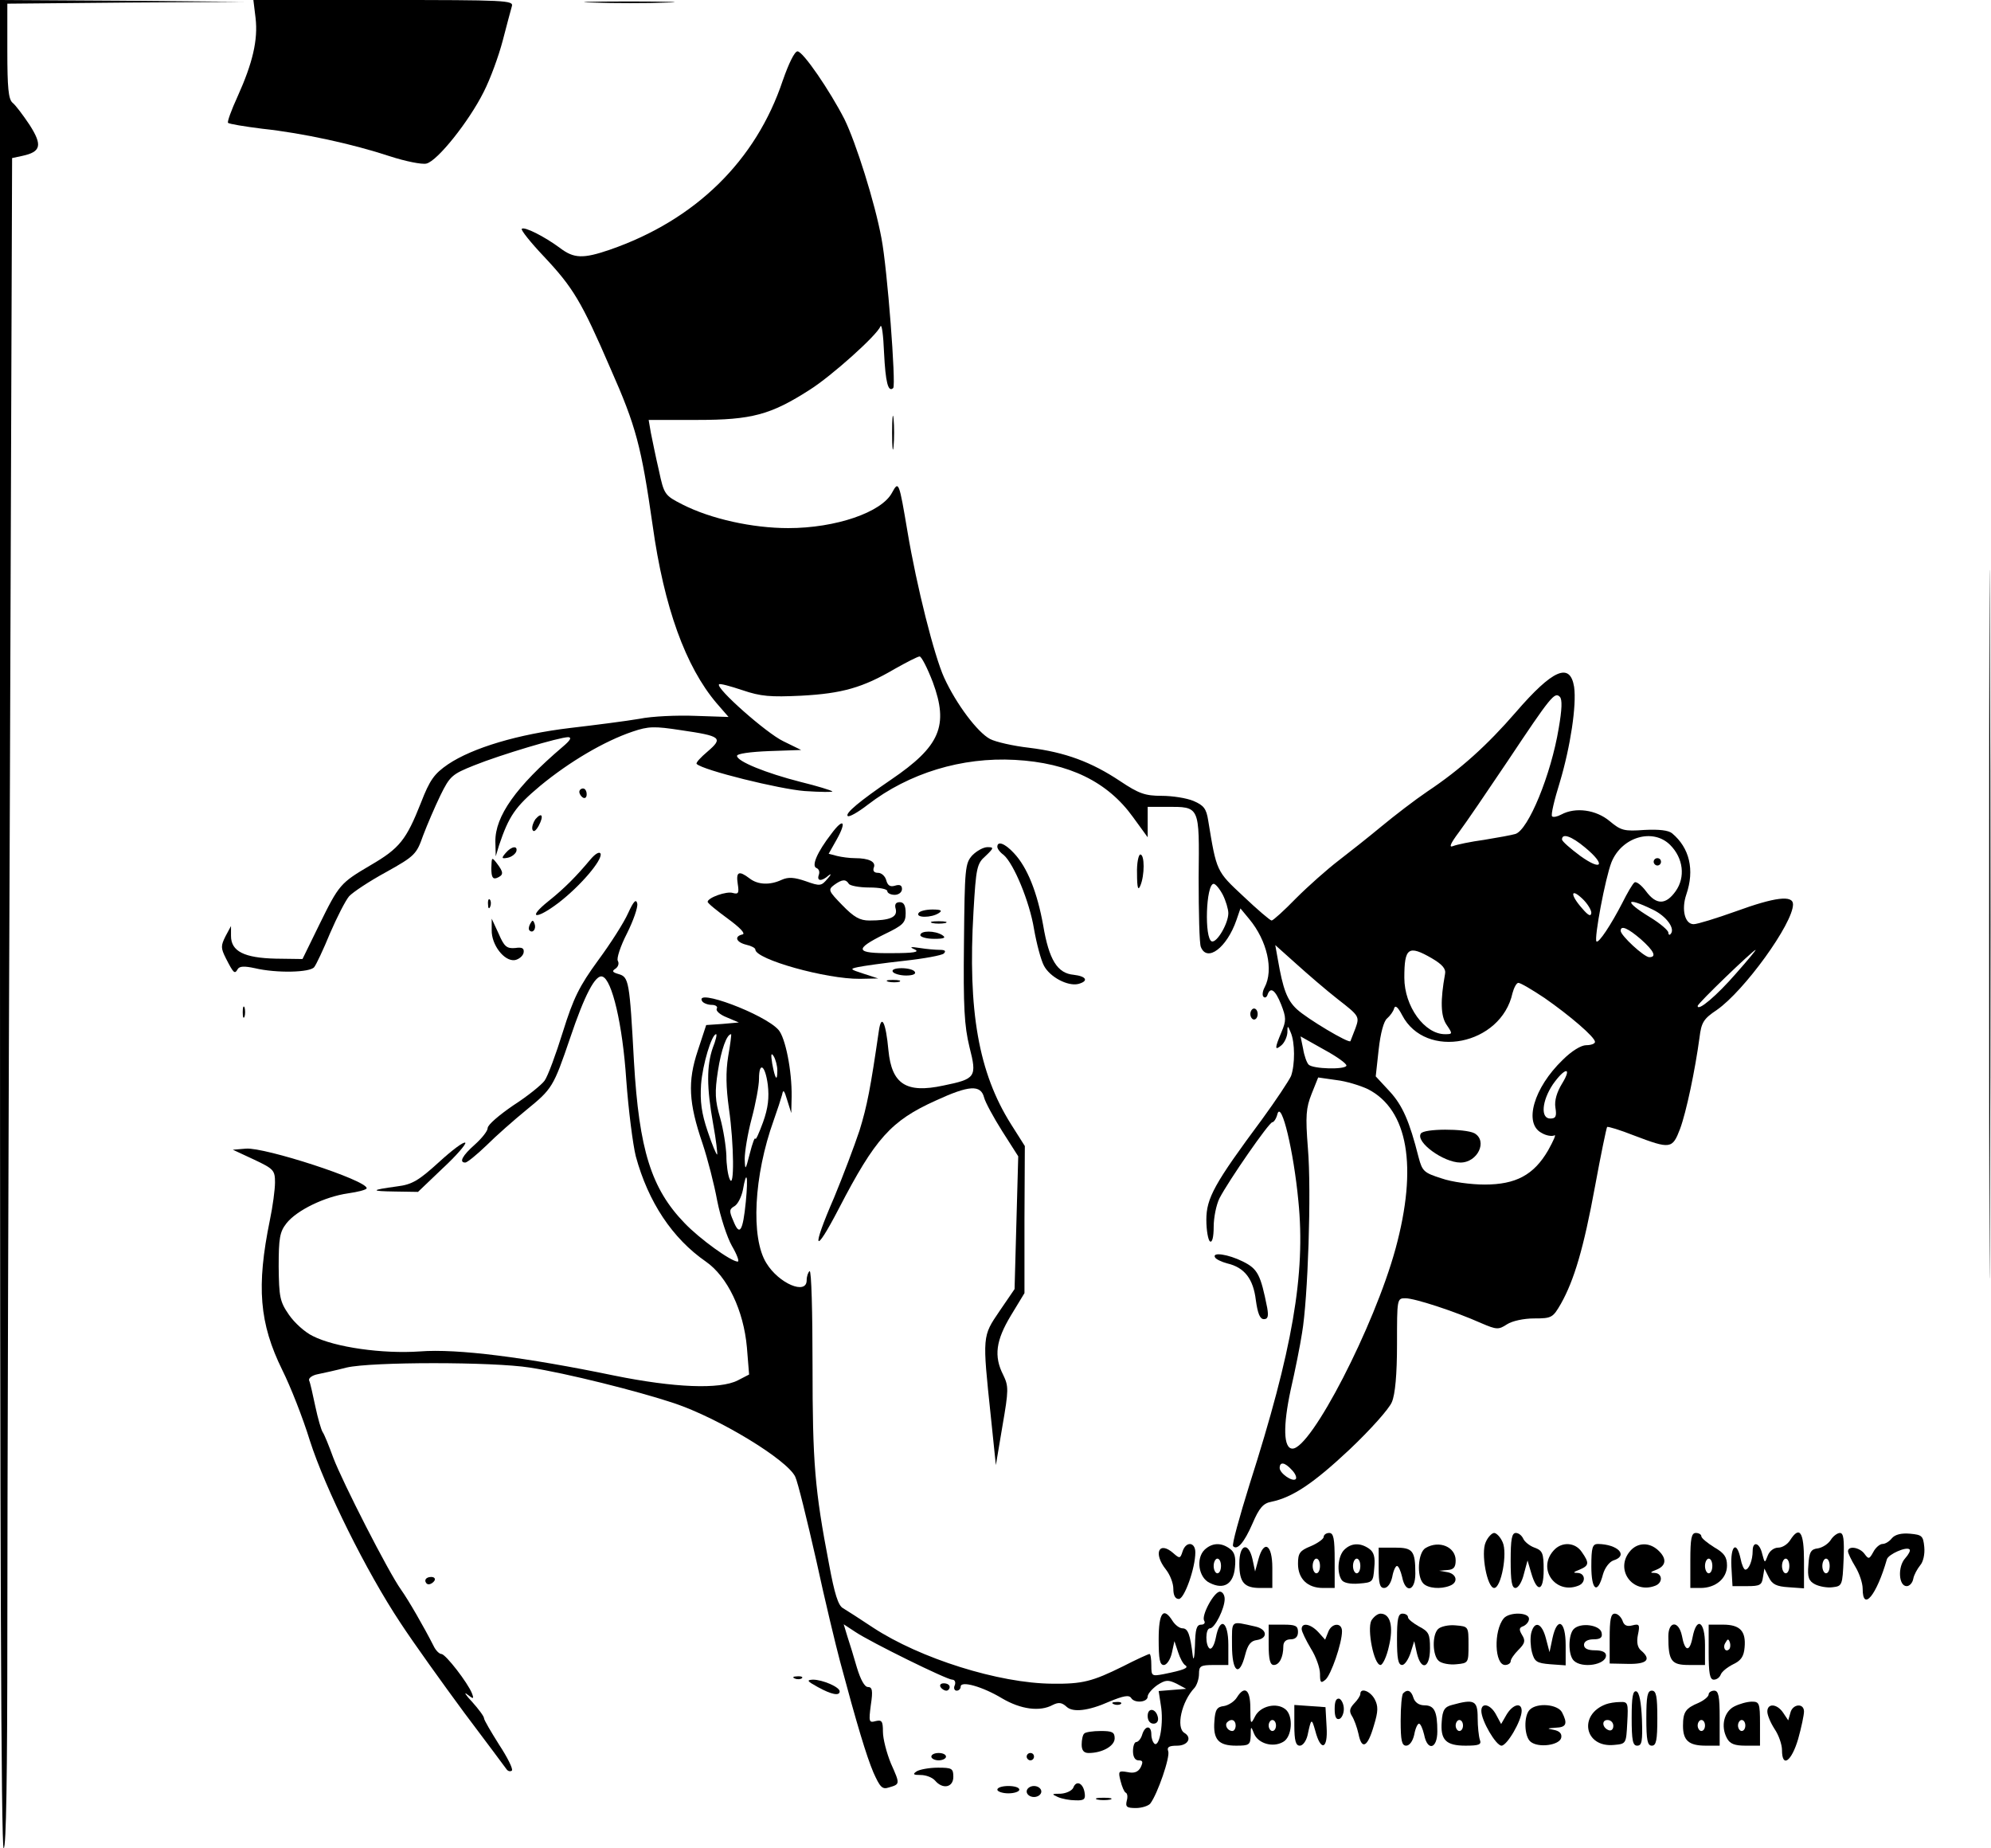 <?xml version="1.0" encoding="UTF-8" standalone="yes"?>
<svg version="1.0" xmlns="http://www.w3.org/2000/svg" width="543" height="504" viewBox="0 0 543 504" preserveAspectRatio="xMidYMid meet">
  <g transform="translate(0,504) scale(0.1,-0.1)" fill="#000000" stroke="none">
    <path d="M0 2520 c0 -1673 3 -2520 10 -2520 7 0 10 203 10 588 0 323 3 1360 7
2304 l6 1717 28 6 c51 11 55 29 20 84 -18 27 -39 55 -47 61 -11 10 -14 41 -14
141 l0 129 323 3 322 2 -332 3 -333 2 0 -2520z"/>
    <path d="M697 4991 c7 -60 -8 -123 -49 -214 -17 -37 -29 -70 -26 -72 3 -3 45
-10 93 -16 112 -12 248 -42 348 -75 43 -14 88 -23 100 -20 30 7 116 115 156
195 18 35 41 98 52 140 11 42 22 84 25 94 5 16 -16 17 -350 17 l-355 0 6 -49z"/>
    <path d="M1618 5033 c57 -2 147 -2 200 0 53 1 7 3 -103 3 -110 0 -154 -2 -97
-3z"/>
    <path d="M2135 4821 c-73 -219 -238 -381 -472 -462 -73 -25 -98 -24 -136 5
-42 31 -97 59 -104 52 -3 -3 24 -37 60 -75 80 -85 103 -123 182 -306 70 -158
84 -212 115 -428 31 -223 90 -385 174 -484 l33 -38 -90 3 c-50 2 -119 -1 -153
-8 -35 -6 -120 -17 -189 -25 -142 -17 -266 -54 -333 -99 -38 -26 -50 -43 -74
-105 -40 -101 -58 -124 -137 -170 -83 -49 -86 -52 -141 -164 l-45 -92 -73 1
c-86 2 -122 20 -122 62 l0 27 -15 -28 c-13 -26 -13 -32 1 -60 21 -41 24 -44
32 -30 5 9 19 9 47 3 59 -14 151 -12 162 3 5 6 25 48 43 92 19 44 42 89 52
101 10 11 55 41 101 66 79 44 83 49 101 100 11 29 32 78 47 109 26 53 32 58
92 82 72 29 233 77 257 77 10 -1 5 -9 -15 -26 -128 -109 -185 -190 -184 -259
l1 -40 9 30 c27 80 44 105 112 162 80 66 175 122 252 148 44 15 60 15 132 4
110 -16 116 -21 73 -58 -19 -16 -33 -31 -30 -34 16 -17 227 -69 295 -74 44 -3
78 -3 75 -1 -3 3 -42 15 -87 26 -94 24 -173 56 -173 71 0 6 37 11 88 13 l87 3
-49 24 c-46 22 -185 145 -175 155 2 3 31 -5 64 -16 50 -17 76 -19 160 -15 112
6 168 22 255 73 32 18 63 34 68 34 5 0 21 -31 36 -70 44 -119 20 -175 -114
-266 -85 -58 -126 -92 -118 -99 3 -4 28 10 55 31 112 86 256 130 401 122 148
-8 253 -60 322 -156 l40 -55 0 41 0 42 51 0 c92 0 90 4 88 -193 0 -95 2 -180
6 -189 17 -43 71 -2 97 73 l11 32 24 -29 c49 -59 67 -139 42 -186 -6 -11 -7
-23 -3 -26 4 -4 9 -1 11 6 8 22 21 13 37 -27 14 -36 14 -44 1 -75 -19 -45 -19
-52 0 -36 8 7 15 22 16 34 0 20 1 21 9 1 12 -27 12 -88 1 -119 -6 -13 -41 -66
-79 -118 -130 -175 -152 -215 -152 -274 0 -29 5 -56 10 -59 6 -4 10 12 10 40
0 25 7 60 16 78 25 48 135 207 144 207 4 0 11 10 14 23 11 36 44 -101 57 -238
20 -199 -16 -406 -133 -772 -28 -90 -49 -166 -45 -169 11 -12 30 9 53 62 18
42 29 55 51 59 58 12 115 50 214 143 56 53 108 111 115 129 9 21 14 75 14 158
0 124 0 125 23 125 25 0 133 -35 207 -68 42 -18 47 -18 70 -3 14 9 45 16 74
16 48 0 51 2 73 40 36 64 62 151 93 320 16 87 31 159 33 162 2 2 35 -8 73 -23
100 -38 105 -37 126 18 17 46 41 160 53 249 5 41 11 51 47 75 75 52 208 236
208 288 0 26 -49 20 -156 -19 -53 -19 -105 -35 -115 -35 -24 0 -34 40 -20 81
23 67 9 127 -39 167 -10 8 -35 11 -75 9 -55 -4 -64 -2 -95 24 -37 31 -93 39
-132 18 -11 -6 -22 -8 -25 -5 -4 3 6 45 21 93 29 97 46 210 39 260 -11 68 -58
48 -159 -69 -78 -90 -151 -156 -241 -216 -34 -23 -90 -66 -125 -95 -35 -29
-88 -71 -118 -94 -30 -23 -82 -69 -115 -102 -33 -34 -63 -61 -67 -61 -4 0 -39
30 -77 66 -74 69 -73 67 -96 207 -5 32 -12 41 -40 53 -19 8 -58 14 -87 14 -45
0 -62 6 -113 40 -78 52 -150 79 -248 91 -44 5 -92 16 -107 24 -34 18 -92 95
-125 167 -27 59 -75 249 -100 398 -23 136 -24 140 -42 107 -28 -54 -154 -97
-283 -97 -98 0 -211 25 -288 64 -49 25 -51 27 -65 93 -9 38 -18 84 -22 103
l-6 35 133 0 c148 0 200 14 306 82 59 37 184 149 193 173 4 8 8 -24 10 -72 4
-80 11 -109 25 -96 8 9 -16 325 -32 408 -18 98 -70 262 -101 325 -40 78 -113
185 -128 185 -8 0 -24 -33 -40 -79z m2116 -1767 c-21 -127 -83 -277 -118 -288
-10 -3 -48 -10 -85 -16 -37 -5 -75 -13 -85 -17 -12 -5 -8 6 16 38 18 24 78
112 133 194 118 177 128 189 142 175 7 -7 6 -34 -3 -86z m72 -325 c57 -47 47
-66 -13 -23 -27 20 -50 40 -50 45 0 18 26 9 63 -22z m232 7 c36 -36 42 -88 15
-126 -27 -38 -53 -38 -81 0 -12 16 -26 27 -31 24 -5 -3 -20 -29 -34 -57 -30
-58 -64 -110 -70 -104 -7 7 24 173 41 216 28 69 113 94 160 47z m-1220 -136
c8 -16 15 -39 15 -50 0 -28 -31 -81 -45 -77 -21 7 -16 157 5 157 5 0 16 -13
25 -30z m1005 -49 c-1 -11 -8 -8 -25 12 -33 37 -32 57 0 27 14 -13 25 -31 25
-39z m167 9 c38 -18 63 -53 49 -67 -3 -4 -6 -1 -6 4 0 6 -22 25 -50 42 -72 44
-67 57 7 21z m-32 -81 c36 -32 44 -49 23 -49 -14 0 -78 59 -78 72 0 16 20 7
55 -23z m-826 -164 c58 -45 59 -47 48 -78 -7 -18 -13 -34 -14 -36 -4 -7 -118
61 -146 87 -27 25 -38 55 -52 136 l-7 39 57 -51 c31 -28 82 -72 114 -97z m256
112 c29 -17 39 -29 36 -43 -13 -72 -12 -114 4 -138 17 -25 17 -26 -4 -26 -56
0 -111 76 -111 154 0 82 11 90 75 53z m830 -41 c-53 -61 -105 -105 -105 -89 0
7 150 151 158 153 2 0 -22 -29 -53 -64z m-523 -67 c69 -48 138 -107 138 -120
0 -5 -11 -9 -24 -9 -14 0 -40 -16 -64 -40 -79 -76 -107 -173 -58 -199 13 -8
29 -10 35 -7 6 4 -2 -14 -17 -41 -39 -67 -88 -93 -173 -93 -37 0 -90 7 -118
17 -47 15 -52 19 -62 57 -25 99 -44 142 -79 180 l-38 41 8 73 c5 45 14 78 23
85 8 7 17 19 19 27 3 10 10 5 22 -18 64 -123 270 -82 301 60 4 15 11 28 16 28
6 0 38 -19 71 -41z m-540 -185 c-4 -11 -91 -9 -103 3 -5 5 -12 24 -15 43 l-7
34 64 -36 c35 -19 63 -39 61 -44z m588 -49 c-14 -23 -21 -46 -18 -65 4 -24 1
-30 -14 -30 -27 0 -23 48 7 93 33 47 54 49 25 2z m-529 -15 c109 -56 136 -211
75 -435 -58 -212 -230 -545 -281 -545 -25 0 -26 62 -5 160 12 52 26 122 31
155 16 92 26 387 16 504 -7 89 -5 110 10 148 l18 45 49 -7 c27 -3 66 -15 87
-25z m-208 -1038 c10 -10 14 -21 11 -25 -9 -9 -44 16 -44 30 0 18 14 16 33 -5z"/>
    <path d="M4510 2690 c0 -5 5 -10 10 -10 6 0 10 5 10 10 0 6 -4 10 -10 10 -5 0
-10 -4 -10 -10z"/>
    <path d="M3875 1949 c-15 -23 62 -79 108 -79 47 0 75 59 38 80 -26 13 -138 13
-146 -1z"/>
    <path d="M5425 2520 c0 -861 1 -1213 2 -782 2 430 2 1134 0 1565 -1 430 -2 78
-2 -783z"/>
    <path d="M2433 3860 c0 -41 2 -58 4 -37 2 20 2 54 0 75 -2 20 -4 3 -4 -38z"/>
    <path d="M1580 2881 c0 -6 5 -13 10 -16 6 -3 10 1 10 9 0 9 -4 16 -10 16 -5 0
-10 -4 -10 -9z"/>
    <path d="M1460 2806 c-6 -9 -10 -21 -8 -28 3 -8 9 -4 17 10 15 28 9 39 -9 18z"/>
    <path d="M2267 2766 c-38 -49 -55 -88 -40 -93 7 -3 9 -11 6 -19 -6 -17 8 -18
27 -1 8 6 7 2 -3 -9 -17 -20 -20 -21 -59 -7 -32 11 -48 12 -66 4 -32 -15 -65
-14 -88 4 -29 22 -37 18 -32 -15 4 -25 2 -29 -13 -25 -17 6 -69 -13 -69 -24 0
-4 25 -24 55 -46 34 -25 49 -41 40 -43 -23 -5 -18 -21 10 -28 14 -3 25 -9 25
-13 0 -27 194 -81 285 -80 l50 1 -40 13 c-37 12 -38 13 -15 18 14 3 70 11 125
17 55 6 104 15 109 20 7 7 3 10 -11 10 -11 0 -36 2 -54 5 -26 4 -30 3 -14 -4
14 -7 -3 -10 -63 -10 -100 -1 -104 10 -19 52 50 24 57 31 57 57 0 21 -5 30
-16 30 -11 0 -15 -6 -11 -19 5 -22 -16 -31 -72 -31 -26 0 -42 9 -74 42 -38 39
-39 42 -22 55 22 16 32 16 40 3 3 -5 28 -10 56 -10 27 0 49 -4 49 -10 0 -5 9
-10 20 -10 11 0 20 7 20 16 0 10 -6 13 -19 9 -13 -4 -20 0 -24 15 -3 11 -13
20 -22 20 -11 0 -15 5 -12 14 7 16 -13 26 -51 26 -15 0 -37 3 -49 6 l-23 6 22
39 c28 50 18 60 -15 15z"/>
    <path d="M2720 2731 c0 -5 7 -15 17 -22 28 -24 71 -128 83 -202 7 -40 19 -85
27 -100 16 -31 65 -57 94 -50 29 8 22 21 -13 25 -44 4 -67 40 -83 135 -16 89
-43 158 -80 197 -24 26 -45 34 -45 17z"/>
    <path d="M1379 2714 c-12 -14 -11 -16 5 -13 11 2 21 10 24 17 5 17 -13 15 -29
-4z"/>
    <path d="M2652 2708 c-20 -22 -21 -35 -23 -238 -2 -177 1 -227 15 -285 21 -82
17 -87 -71 -105 -102 -22 -141 4 -150 96 -7 76 -19 101 -26 54 -23 -158 -32
-205 -53 -273 -14 -42 -45 -124 -69 -182 -63 -145 -55 -161 13 -30 99 191 142
239 264 294 91 42 123 44 132 8 3 -12 25 -53 49 -91 l44 -69 -5 -181 -5 -181
-41 -60 c-47 -69 -47 -67 -24 -285 l14 -135 18 107 c17 98 17 108 2 139 -26
51 -20 94 21 162 l37 61 0 201 1 200 -38 60 c-88 140 -118 308 -102 580 7 119
9 130 33 151 23 22 23 24 5 24 -11 0 -29 -10 -41 -22z"/>
    <path d="M1609 2695 c-36 -43 -69 -77 -113 -112 -60 -48 -35 -52 27 -5 61 47
120 117 115 134 -3 7 -15 0 -29 -17z"/>
    <path d="M3101 2658 c0 -39 3 -48 9 -33 12 28 12 85 0 85 -5 0 -10 -24 -9 -52z"/>
    <path d="M1340 2673 c0 -25 4 -31 15 -27 19 8 19 15 0 40 -14 18 -14 17 -15
-13z"/>
    <path d="M1331 2574 c0 -11 3 -14 6 -6 3 7 2 16 -1 19 -3 4 -6 -2 -5 -13z"/>
    <path d="M1713 2550 c-11 -25 -48 -83 -82 -129 -51 -70 -67 -102 -96 -195 -19
-61 -41 -121 -50 -133 -8 -11 -46 -42 -85 -67 -38 -26 -70 -53 -70 -62 0 -8
-16 -28 -35 -45 -34 -30 -44 -49 -26 -49 5 0 31 21 58 47 26 26 75 69 108 96
71 58 74 62 120 197 39 116 69 174 88 167 26 -8 55 -130 65 -282 6 -82 18
-176 26 -208 34 -125 100 -224 191 -287 59 -41 103 -133 112 -234 l6 -74 -31
-16 c-49 -25 -173 -20 -336 13 -242 50 -429 74 -531 66 -101 -7 -231 11 -292
42 -21 10 -50 36 -65 58 -25 36 -27 49 -28 131 0 78 3 95 21 118 28 36 105 73
168 82 28 4 51 10 51 14 0 22 -278 112 -329 108 l-36 -3 58 -27 c53 -25 57
-29 57 -62 0 -19 -6 -65 -14 -103 -37 -181 -29 -281 34 -409 22 -44 56 -130
75 -192 42 -131 154 -357 247 -497 36 -55 115 -165 174 -245 60 -80 112 -149
116 -155 4 -5 10 -6 14 -3 4 4 -12 36 -35 71 -22 35 -41 67 -41 72 0 5 -15 25
-32 44 -18 19 -24 29 -14 21 18 -14 19 -13 13 3 -11 28 -71 106 -83 107 -6 0
-16 10 -22 23 -26 51 -68 124 -88 152 -34 47 -160 294 -185 360 -12 33 -25 65
-29 70 -4 6 -13 37 -20 70 -7 33 -14 65 -17 71 -2 6 8 14 24 17 15 3 51 11 78
18 68 16 399 16 500 0 98 -15 294 -64 393 -97 123 -41 310 -155 331 -201 7
-15 32 -117 57 -227 24 -111 54 -235 65 -276 46 -172 72 -258 91 -303 18 -40
24 -47 42 -41 31 9 31 9 6 65 -12 29 -22 68 -22 87 0 29 -3 33 -20 29 -18 -5
-19 -2 -13 44 6 39 4 49 -8 49 -9 0 -20 20 -30 53 -8 28 -20 67 -26 85 l-10
33 32 -21 c42 -28 249 -130 264 -130 7 0 10 -7 7 -15 -4 -8 -1 -15 5 -15 6 0
11 5 11 11 0 17 60 0 113 -32 51 -30 103 -37 138 -18 16 8 25 7 38 -5 17 -16
60 -11 116 14 39 16 54 19 60 10 9 -15 45 -12 45 4 0 7 12 21 26 31 23 15 30
15 53 4 l26 -14 -38 -3 -37 -3 6 -39 c8 -46 -3 -113 -17 -105 -5 4 -9 15 -9
26 0 25 -17 25 -25 -1 -3 -11 -11 -20 -16 -20 -5 0 -9 -11 -9 -25 0 -16 6 -25
15 -25 12 0 13 -4 6 -19 -7 -13 -18 -17 -36 -13 -24 4 -26 3 -19 -24 4 -16 10
-30 14 -32 5 -2 6 -12 3 -22 -4 -17 0 -20 25 -20 16 0 34 6 39 12 20 26 55
128 49 143 -4 11 2 15 24 15 30 0 42 22 20 35 -23 14 -8 85 28 123 6 7 12 24
12 38 0 21 4 24 40 24 l40 0 0 55 c0 65 -23 78 -34 20 -4 -20 -11 -33 -17 -30
-12 8 -12 55 1 55 13 0 40 54 40 80 0 11 -6 20 -13 20 -16 0 -51 -65 -43 -79
4 -6 0 -11 -8 -11 -13 0 -16 -13 -17 -57 -1 -32 -4 -44 -6 -28 -7 58 -13 75
-28 75 -8 0 -20 9 -27 20 -25 40 -38 23 -38 -50 0 -54 3 -70 14 -70 8 0 18 15
22 33 l7 32 10 -30 c5 -16 14 -33 20 -36 10 -7 -5 -13 -60 -24 -32 -6 -33 -5
-33 24 0 17 -2 31 -5 31 -3 0 -36 -15 -73 -34 -83 -41 -110 -48 -192 -47 -146
1 -361 69 -489 153 -36 24 -72 47 -82 53 -13 7 -23 39 -38 120 -39 203 -45
277 -45 542 0 144 -3 260 -8 257 -4 -3 -8 -14 -8 -25 0 -41 -76 -9 -110 47
-43 69 -34 239 20 389 10 28 20 59 23 70 3 16 6 12 14 -15 l11 -35 1 45 c1 70
-17 161 -36 182 -38 43 -231 115 -208 78 3 -5 15 -10 26 -10 11 0 17 -5 14
-10 -4 -6 9 -17 27 -24 l33 -14 -45 -4 -44 -3 -23 -70 c-28 -84 -25 -142 13
-253 14 -42 32 -112 40 -156 9 -45 27 -100 40 -123 14 -24 21 -43 16 -43 -18
0 -104 62 -145 105 -91 94 -124 200 -138 440 -12 221 -14 231 -42 239 -17 5
-19 8 -8 15 7 5 10 14 6 21 -4 6 7 40 25 75 17 34 30 71 28 81 -3 14 -10 7
-25 -26z m231 -367 c-17 -49 -17 -108 1 -208 8 -43 12 -81 11 -83 -2 -2 -14
27 -26 63 -17 50 -21 82 -18 128 4 54 29 137 41 137 3 0 -1 -17 -9 -37z m42
-23 c-7 -43 -6 -85 2 -143 14 -97 15 -223 2 -192 -5 11 -9 40 -9 64 -1 25 -8
71 -17 103 -14 47 -15 70 -6 128 9 58 24 100 36 100 1 0 -2 -27 -8 -60z m134
-39 c0 -32 -6 -24 -14 19 -4 25 -3 31 4 20 5 -8 10 -26 10 -39z m-26 -39 c4
-35 1 -63 -13 -102 -11 -30 -20 -50 -21 -45 -1 6 -8 -12 -15 -40 -12 -47 -13
-48 -14 -15 0 19 8 69 19 110 11 41 20 90 20 108 0 49 17 38 24 -16z m-60
-319 c-8 -81 -17 -95 -34 -52 -12 27 -11 32 3 40 9 5 19 25 23 44 10 58 15 40
8 -32z"/>
    <path d="M2505 2550 c-8 -13 35 -13 55 0 11 7 7 10 -17 10 -17 0 -35 -4 -38
-10z"/>
    <path d="M1341 2504 c-1 -40 34 -86 63 -82 11 2 22 11 24 20 2 12 -3 16 -23
13 -23 -2 -30 4 -45 39 l-19 41 0 -31z"/>
    <path d="M1446 2521 c-4 -7 -5 -15 -2 -18 9 -9 19 4 14 18 -4 11 -6 11 -12 0z"/>
    <path d="M2543 2523 c9 -2 25 -2 35 0 9 3 1 5 -18 5 -19 0 -27 -2 -17 -5z"/>
    <path d="M2510 2490 c0 -5 17 -10 38 -10 27 0 33 3 22 10 -20 13 -60 13 -60 0z"/>
    <path d="M2435 2390 c3 -5 20 -10 36 -10 18 0 28 4 24 10 -3 6 -20 10 -36 10
-18 0 -28 -4 -24 -10z"/>
    <path d="M2423 2363 c9 -2 23 -2 30 0 6 3 -1 5 -18 5 -16 0 -22 -2 -12 -5z"/>
    <path d="M662 2280 c0 -14 2 -19 5 -12 2 6 2 18 0 25 -3 6 -5 1 -5 -13z"/>
    <path d="M3410 2275 c0 -8 5 -15 10 -15 6 0 10 7 10 15 0 8 -4 15 -10 15 -5 0
-10 -7 -10 -15z"/>
    <path d="M1197 1871 c-55 -50 -73 -61 -114 -66 -73 -10 -74 -13 -6 -14 l63 -1
67 64 c38 35 65 67 62 70 -4 4 -36 -20 -72 -53z"/>
    <path d="M3314 1611 c3 -5 18 -12 33 -16 47 -11 71 -42 78 -100 5 -36 11 -52
22 -52 11 0 13 8 9 31 -18 91 -26 106 -66 126 -40 20 -86 27 -76 11z"/>
    <path d="M3610 849 c0 -5 -16 -17 -35 -25 -30 -12 -35 -19 -35 -48 0 -41 26
-66 68 -66 l32 0 0 75 c0 60 -3 75 -15 75 -8 0 -15 -5 -15 -11z m-10 -79 c0
-11 -4 -20 -10 -20 -5 0 -10 9 -10 20 0 11 5 20 10 20 6 0 10 -9 10 -20z"/>
    <path d="M4052 835 c-14 -30 4 -125 23 -125 19 0 37 95 23 125 -6 14 -17 25
-23 25 -6 0 -17 -11 -23 -25z"/>
    <path d="M4120 785 c0 -56 3 -75 13 -75 8 0 18 17 23 38 l10 37 10 -34 c16
-55 34 -51 34 8 0 46 -3 53 -25 61 -14 5 -28 17 -31 25 -4 8 -12 15 -20 15
-11 0 -14 -18 -14 -75z"/>
    <path d="M4610 785 l0 -75 28 0 c41 0 72 26 72 61 0 23 -7 34 -35 50 -19 12
-35 25 -35 30 0 5 -7 9 -15 9 -12 0 -15 -15 -15 -75z m60 -15 c0 -11 -4 -20
-10 -20 -5 0 -10 9 -10 20 0 11 5 20 10 20 6 0 10 -9 10 -20z"/>
    <path d="M4882 840 c-7 -11 -21 -20 -32 -20 -12 0 -24 -9 -29 -22 -8 -21 -8
-21 -15 5 -7 31 -26 36 -26 8 0 -25 -10 -51 -20 -51 -4 0 -10 14 -13 30 -11
51 -28 35 -25 -22 l3 -53 40 0 c35 0 40 3 43 24 l4 24 12 -24 c9 -19 21 -25
54 -27 l42 -3 0 75 c0 79 -12 97 -38 56z m-2 -70 c0 -11 -4 -20 -10 -20 -5 0
-10 9 -10 20 0 11 5 20 10 20 6 0 10 -9 10 -20z"/>
    <path d="M4993 841 c-7 -11 -23 -21 -35 -23 -19 -2 -24 -10 -26 -45 -3 -34 1
-44 18 -53 12 -6 33 -10 48 -8 26 3 27 5 30 76 2 54 0 72 -10 72 -7 0 -19 -9
-25 -19z m-3 -71 c0 -11 -4 -20 -10 -20 -5 0 -10 9 -10 20 0 11 5 20 10 20 6
0 10 -9 10 -20z"/>
    <path d="M5160 846 c-7 -9 -18 -16 -26 -16 -7 0 -19 -10 -25 -22 -11 -20 -13
-20 -24 -5 -13 18 -45 23 -45 7 0 -5 9 -24 20 -42 11 -18 20 -45 20 -60 0 -64
38 -18 66 80 4 14 54 36 62 27 3 -3 -3 -14 -12 -24 -21 -23 -18 -76 4 -76 8 0
16 9 18 20 2 11 11 27 19 37 8 9 13 30 11 50 -3 30 -6 33 -39 36 -23 2 -40 -2
-49 -12z"/>
    <path d="M3225 809 c-6 -19 -8 -19 -24 -5 -40 36 -57 1 -21 -44 11 -14 20 -37
20 -52 0 -18 5 -28 15 -28 15 0 45 84 45 127 0 29 -26 31 -35 2z"/>
    <path d="M3285 814 c-24 -24 -16 -76 14 -90 39 -20 65 -3 69 42 3 28 -1 42
-14 51 -24 18 -49 16 -69 -3z m45 -44 c0 -11 -4 -20 -10 -20 -5 0 -10 9 -10
20 0 11 5 20 10 20 6 0 10 -9 10 -20z"/>
    <path d="M3666 814 c-17 -17 -21 -61 -7 -82 5 -8 23 -12 47 -10 38 3 39 4 42
43 3 29 -1 43 -14 52 -24 17 -49 16 -68 -3z m44 -44 c0 -11 -4 -20 -10 -20 -5
0 -10 9 -10 20 0 11 5 20 10 20 6 0 10 -9 10 -20z"/>
    <path d="M3888 819 c-21 -12 -25 -78 -6 -97 13 -13 47 -16 72 -6 24 9 19 32
-6 37 l-23 4 23 2 c16 1 22 7 22 26 0 37 -45 56 -82 34z"/>
    <path d="M4237 812 c-45 -50 5 -120 67 -96 22 8 20 34 -1 35 -14 0 -13 2 5 9
26 11 27 18 6 48 -18 27 -55 29 -77 4z"/>
    <path d="M4340 769 c0 -66 17 -78 32 -21 5 17 17 33 28 37 42 13 13 44 -42 45
-15 0 -18 -10 -18 -61z"/>
    <path d="M4447 812 c-45 -50 5 -120 67 -96 22 8 20 34 -1 35 -14 0 -13 2 5 9
27 11 28 31 4 53 -24 22 -55 21 -75 -1z"/>
    <path d="M3380 777 c0 -52 13 -67 57 -67 l33 0 0 55 c0 64 -23 78 -38 23 l-9
-33 -7 33 c-11 49 -36 42 -36 -11z"/>
    <path d="M3760 765 c0 -43 3 -55 15 -55 9 0 18 12 22 30 3 17 9 30 13 30 4 0
10 -13 14 -30 9 -46 36 -39 36 9 0 63 -7 71 -56 71 l-44 0 0 -55z"/>
    <path d="M1160 730 c0 -5 4 -10 9 -10 6 0 13 5 16 10 3 6 -1 10 -9 10 -9 0
-16 -4 -16 -10z"/>
    <path d="M3740 621 c-12 -24 7 -121 25 -121 6 0 17 23 23 51 13 54 4 89 -23
89 -8 0 -19 -9 -25 -19z"/>
    <path d="M3810 570 c0 -52 3 -70 14 -70 7 0 17 15 23 33 l10 32 7 -32 c12 -51
36 -42 36 12 0 39 -3 46 -30 60 -16 9 -30 20 -30 25 0 6 -7 10 -15 10 -12 0
-15 -14 -15 -70z"/>
    <path d="M4101 627 c-28 -34 -25 -127 4 -127 8 0 15 5 15 10 0 6 10 20 21 31
18 18 20 25 10 41 -9 15 -8 20 4 24 8 4 15 12 15 20 0 18 -54 19 -69 1z"/>
    <path d="M4390 572 l0 -68 50 -1 c52 -1 65 12 35 37 -9 8 -12 22 -8 42 6 28 4
31 -15 26 -15 -4 -23 0 -27 13 -4 10 -13 19 -21 19 -11 0 -14 -16 -14 -68z"/>
    <path d="M3360 554 c0 -74 20 -89 36 -26 7 27 15 38 32 40 31 5 28 30 -5 37
-68 15 -63 19 -63 -51z"/>
    <path d="M3460 555 c0 -40 4 -55 14 -55 15 0 26 21 26 51 0 12 7 19 20 19 13
0 20 7 20 20 0 17 -7 20 -40 20 l-40 0 0 -55z"/>
    <path d="M3550 598 c0 -7 12 -31 25 -53 14 -22 25 -53 25 -69 0 -24 2 -27 15
-16 15 13 45 99 45 132 0 25 -29 23 -38 -3 l-8 -20 -18 20 c-21 23 -46 28 -46
9z"/>
    <path d="M3922 598 c-17 -17 -15 -73 2 -87 8 -7 30 -11 48 -9 33 3 33 4 33 53
0 50 0 50 -35 53 -19 2 -41 -3 -48 -10z"/>
    <path d="M4176 587 c-3 -13 -2 -36 2 -52 7 -26 13 -30 50 -33 l42 -3 0 55 c0
67 -23 79 -36 19 l-8 -38 -10 38 c-11 42 -31 49 -40 14z"/>
    <path d="M4292 598 c-15 -15 -16 -70 0 -86 22 -22 88 -12 88 14 0 9 -11 14
-30 14 -20 0 -30 5 -30 15 0 9 10 15 26 15 19 0 25 5 22 18 -4 21 -57 29 -76
10z"/>
    <path d="M4550 578 c0 -67 8 -78 56 -78 l44 0 0 55 c0 65 -23 78 -34 20 -8
-41 -21 -39 -29 5 -9 42 -37 40 -37 -2z"/>
    <path d="M4660 535 c0 -57 3 -75 14 -75 8 0 16 6 19 14 3 8 18 20 34 28 21 10
29 21 31 46 4 44 -12 62 -59 62 l-39 0 0 -75z m56 8 c-10 -10 -19 5 -10 18 6
11 8 11 12 0 2 -7 1 -15 -2 -18z"/>
    <path d="M2168 463 c7 -3 16 -2 19 1 4 3 -2 6 -13 5 -11 0 -14 -3 -6 -6z"/>
    <path d="M2230 440 c38 -21 60 -25 60 -12 0 12 -47 32 -73 32 -18 -1 -16 -4
13 -20z"/>
    <path d="M2565 440 c3 -5 10 -10 16 -10 5 0 9 5 9 10 0 6 -7 10 -16 10 -8 0
-12 -4 -9 -10z"/>
    <path d="M3373 411 c-7 -11 -23 -21 -35 -23 -19 -2 -24 -10 -26 -41 -4 -50 11
-67 59 -67 36 0 39 2 40 28 0 26 1 26 9 5 11 -27 51 -39 79 -23 25 13 29 71 7
89 -24 20 -69 9 -83 -19 -12 -24 -13 -22 -13 23 0 51 -16 62 -37 28z m-3 -76
c0 -8 -4 -15 -9 -15 -13 0 -22 16 -14 24 11 11 23 6 23 -9z m110 0 c0 -8 -4
-15 -10 -15 -5 0 -10 7 -10 15 0 8 5 15 10 15 6 0 10 -7 10 -15z"/>
    <path d="M3710 421 c0 -5 -8 -17 -17 -26 -12 -13 -14 -21 -6 -34 6 -9 14 -31
18 -49 9 -45 25 -36 42 23 12 39 12 53 2 72 -12 22 -39 32 -39 14z"/>
    <path d="M3827 423 c-4 -3 -7 -37 -7 -75 0 -54 3 -68 15 -68 9 0 18 12 22 30
3 17 9 30 13 30 4 0 10 -13 14 -30 9 -46 36 -39 36 9 0 54 -8 71 -35 71 -15 0
-26 8 -30 20 -6 20 -16 25 -28 13z"/>
    <path d="M4450 356 c0 -62 3 -76 15 -76 13 0 15 12 13 72 -2 46 -7 73 -15 76
-10 3 -13 -16 -13 -72z"/>
    <path d="M4490 355 c0 -60 3 -75 15 -75 12 0 15 15 15 75 0 60 -3 75 -15 75
-12 0 -15 -15 -15 -75z"/>
    <path d="M4660 420 c0 -6 -12 -16 -27 -23 -36 -15 -43 -25 -43 -63 0 -40 16
-54 62 -54 l38 0 0 75 c0 60 -3 75 -15 75 -8 0 -15 -5 -15 -10z m-10 -85 c0
-8 -4 -15 -10 -15 -5 0 -10 7 -10 15 0 8 5 15 10 15 6 0 10 -7 10 -15z"/>
    <path d="M3640 380 c0 -21 4 -30 13 -27 6 2 12 14 12 27 0 13 -6 25 -12 28 -9
2 -13 -7 -13 -28z"/>
    <path d="M3038 393 c7 -3 16 -2 19 1 4 3 -2 6 -13 5 -11 0 -14 -3 -6 -6z"/>
    <path d="M3960 391 c-20 -5 -26 -14 -28 -45 -4 -50 11 -66 65 -66 37 0 44 3
39 16 -3 9 -6 36 -6 60 0 47 -9 52 -70 35z m30 -56 c0 -8 -4 -15 -10 -15 -5 0
-10 7 -10 15 0 8 5 15 10 15 6 0 10 -7 10 -15z"/>
    <path d="M4380 393 c-76 -28 -59 -119 22 -111 33 3 33 3 36 61 3 54 2 57 -20
56 -13 0 -30 -3 -38 -6z m20 -59 c0 -9 -5 -14 -12 -12 -18 6 -21 28 -4 28 9 0
16 -7 16 -16z"/>
    <path d="M4730 387 c-28 -14 -38 -54 -20 -87 8 -15 21 -20 50 -20 l40 0 0 60
c0 56 -2 60 -22 60 -13 0 -34 -6 -48 -13z m30 -52 c0 -8 -4 -15 -10 -15 -5 0
-10 7 -10 15 0 8 5 15 10 15 6 0 10 -7 10 -15z"/>
    <path d="M3530 336 c0 -43 4 -56 15 -56 8 0 17 12 21 28 10 47 11 48 21 13 15
-58 35 -51 31 10 l-3 54 -42 3 -43 3 0 -55z"/>
    <path d="M4040 375 c0 -27 40 -95 55 -95 15 0 55 68 55 95 0 24 -24 18 -41
-10 l-15 -26 -14 26 c-15 28 -40 34 -40 10z"/>
    <path d="M4172 378 c-17 -17 -15 -73 2 -87 21 -18 80 -10 84 11 2 11 -5 18
-20 21 -20 4 -20 4 5 6 29 1 33 11 17 42 -12 22 -68 27 -88 7z"/>
    <path d="M4820 373 c0 -10 9 -31 20 -48 11 -16 20 -42 20 -57 0 -50 26 -31 44
30 9 32 16 66 16 75 0 24 -31 21 -37 -3 l-6 -21 -14 21 c-17 25 -43 26 -43 3z"/>
    <path d="M3130 361 c0 -12 6 -21 16 -21 9 0 14 7 12 17 -5 25 -28 28 -28 4z"/>
    <path d="M2957 313 c-4 -3 -7 -17 -7 -30 0 -16 6 -23 19 -23 37 0 71 19 71 40
0 17 -7 20 -38 20 -21 0 -42 -3 -45 -7z"/>
    <path d="M2540 250 c0 -5 9 -10 20 -10 11 0 20 5 20 10 0 6 -9 10 -20 10 -11
0 -20 -4 -20 -10z"/>
    <path d="M2800 250 c0 -5 5 -10 10 -10 6 0 10 5 10 10 0 6 -4 10 -10 10 -5 0
-10 -4 -10 -10z"/>
    <path d="M2500 210 c-12 -8 -9 -10 11 -10 15 0 32 -7 39 -15 21 -25 50 -19 50
10 0 23 -4 25 -42 25 -24 0 -50 -5 -58 -10z"/>
    <path d="M2927 165 c-4 -8 -19 -15 -34 -16 -25 0 -26 -1 -8 -9 11 -5 33 -9 48
-9 24 -1 28 3 25 21 -4 26 -23 35 -31 13z"/>
    <path d="M2720 160 c0 -5 14 -10 30 -10 17 0 30 5 30 10 0 6 -13 10 -30 10
-16 0 -30 -4 -30 -10z"/>
    <path d="M2800 155 c0 -8 9 -15 20 -15 11 0 20 7 20 15 0 8 -9 15 -20 15 -11
0 -20 -7 -20 -15z"/>
    <path d="M2993 133 c9 -2 25 -2 35 0 9 3 1 5 -18 5 -19 0 -27 -2 -17 -5z"/>
  </g>
</svg>